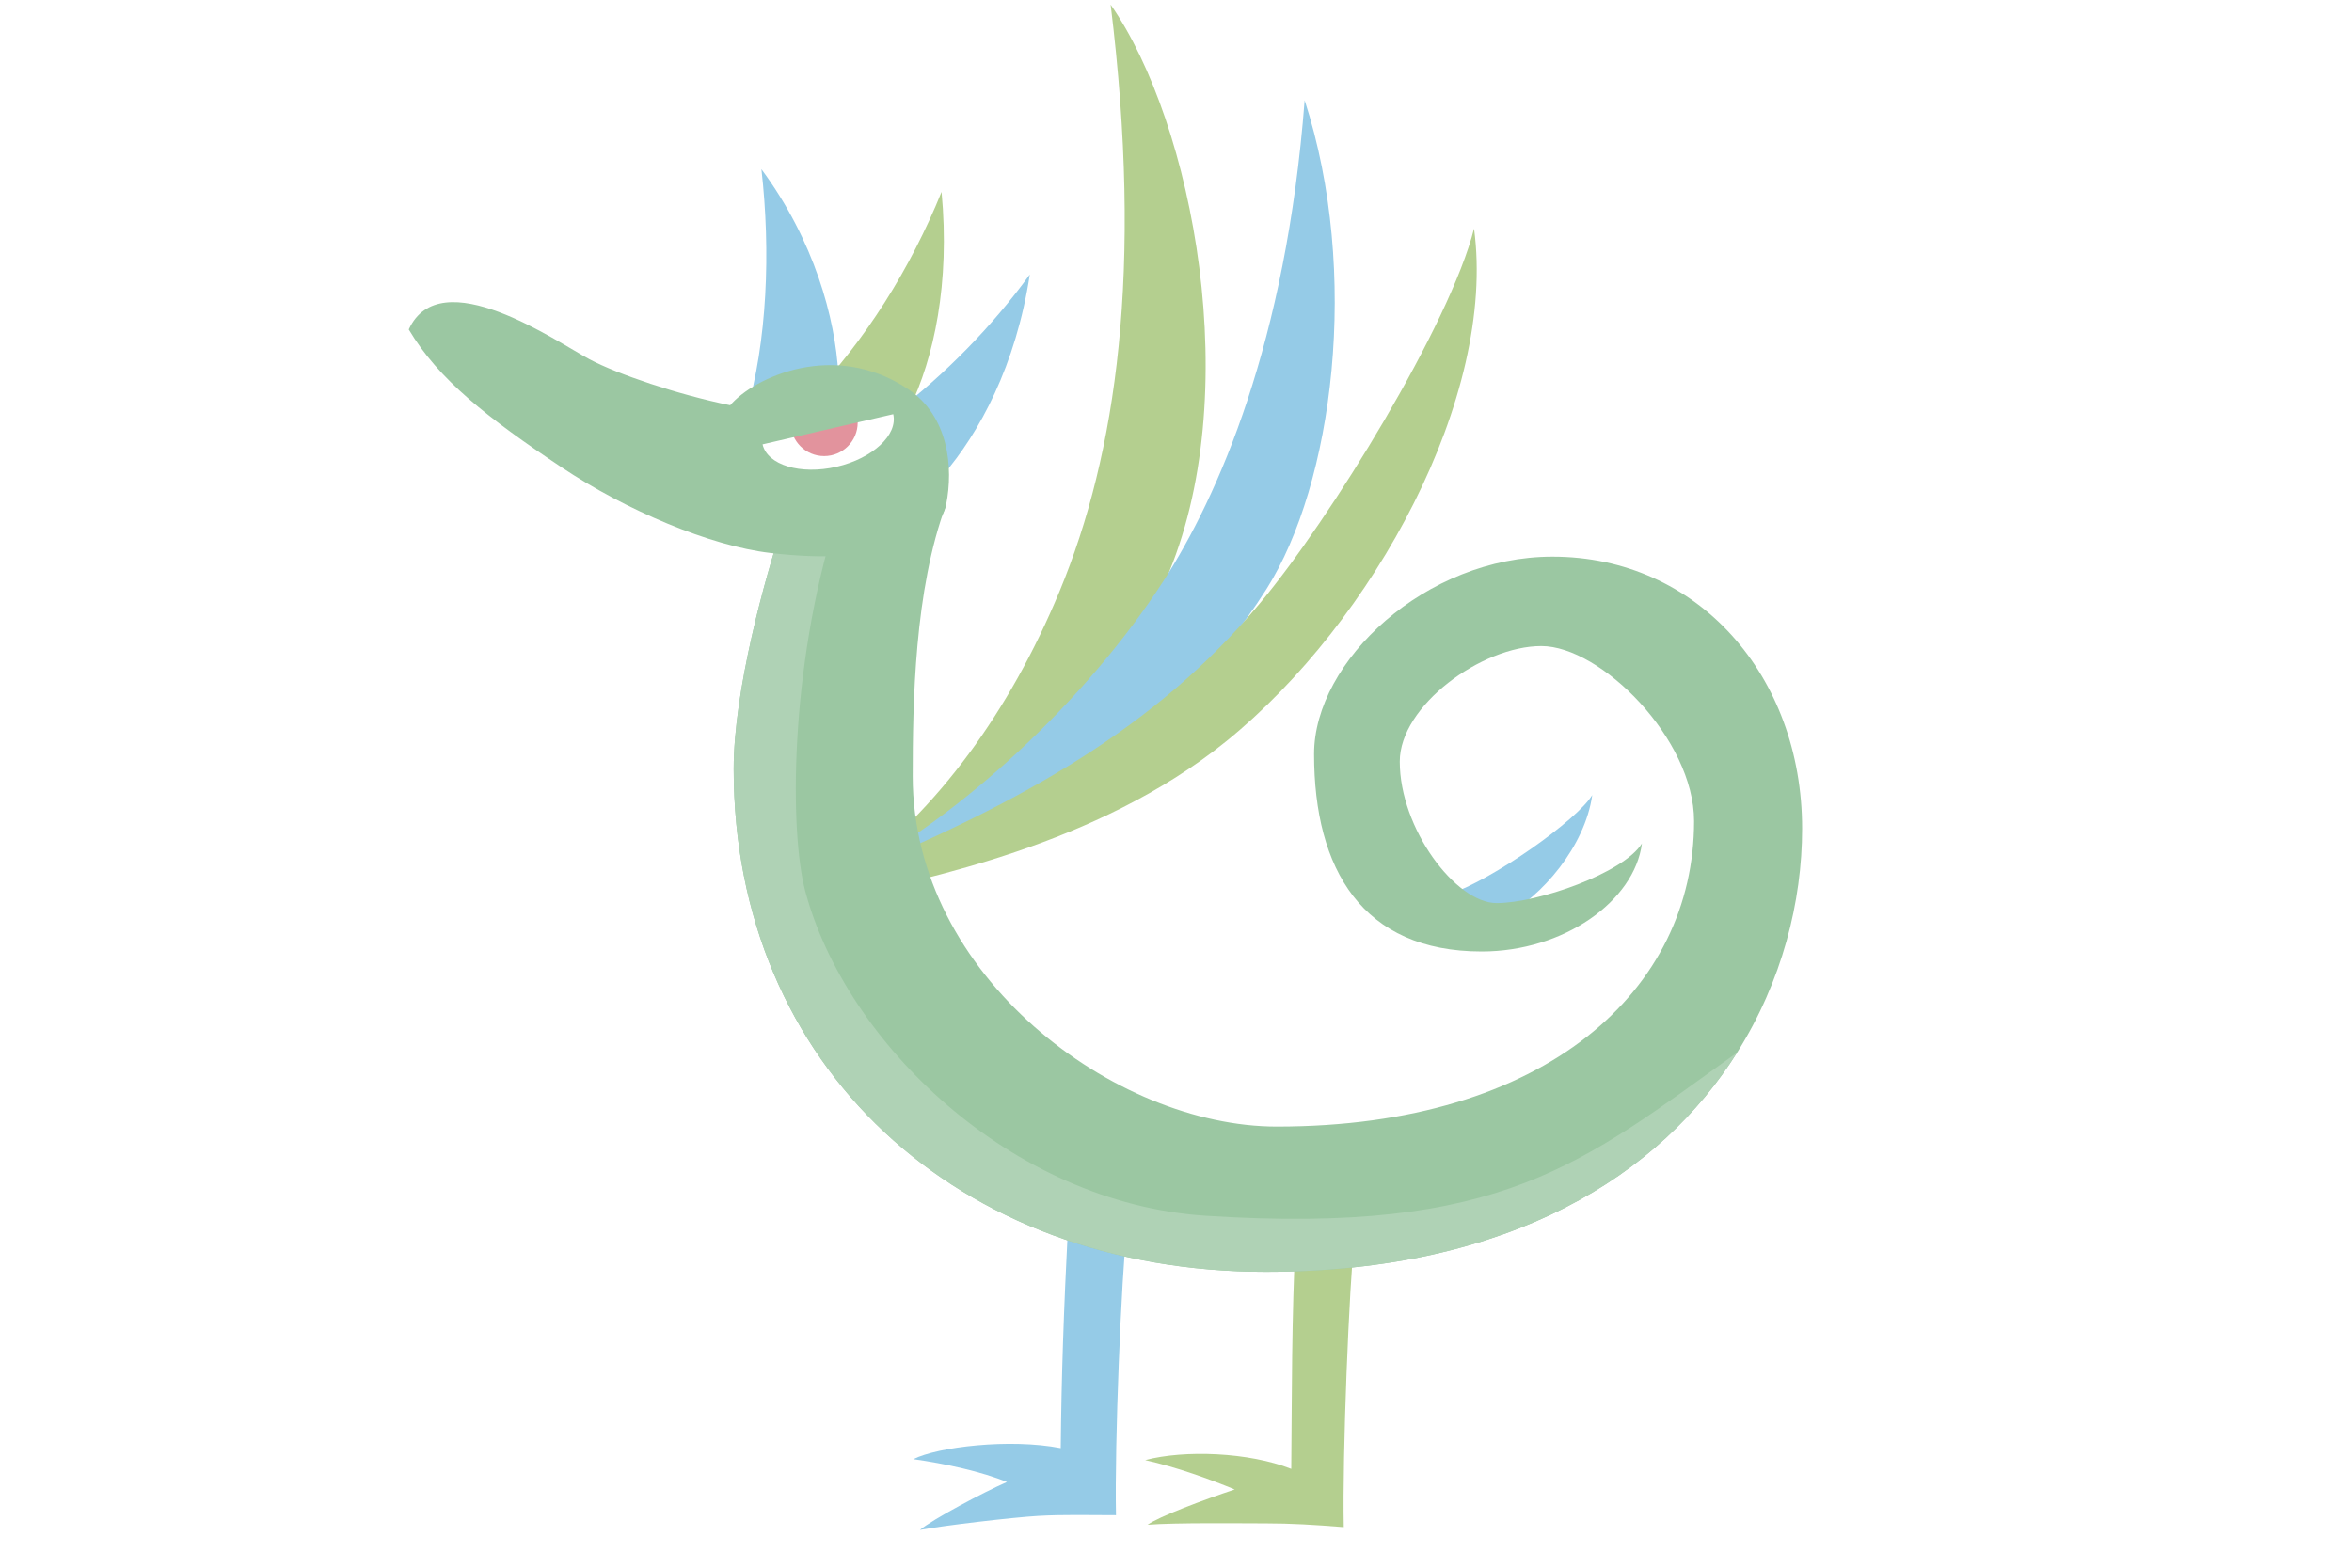 <?xml version="1.0" encoding="utf-8"?>
<!-- Generator: Adobe Illustrator 15.0.2, SVG Export Plug-In . SVG Version: 6.00 Build 0)  -->
<!DOCTYPE svg PUBLIC "-//W3C//DTD SVG 1.1//EN" "http://www.w3.org/Graphics/SVG/1.1/DTD/svg11.dtd">
<svg version="1.1" id="レイヤー_1" xmlns="http://www.w3.org/2000/svg" xmlns:xlink="http://www.w3.org/1999/xlink" x="0px"
	 y="0px" width="600px" height="400px" viewBox="0 0 600 400" enable-background="new 0 0 600 400" xml:space="preserve">
<g>
	<path fill="#B4CF8F" d="M297.271,148.242c20.788-47.201,6.974-117.09-13.941-147.059
		c8.276,67.71,1.522,114.556-13.051,149.721
		c-12.796,30.878-31.345,55.872-53.158,71.91l1.395,5.575
		C250.952,209.829,280.863,185.496,297.271,148.242z"/>
	<path fill="#95CBE7" d="M323.062,150.333c-25.222,39.855-69.19,64.302-104.547,78.057
		l-1.392-5.575c27.628-14.263,60.009-44.104,79.673-74.572
		c13.945-21.607,31.296-60.856,36.022-122.664
		C347.102,69.803,340.075,123.449,323.062,150.333z"/>
	<path fill="#B4CF8F" d="M321.28,154.073c18.072-21.511,48.63-71.439,54.75-95.74
		c5.76,42.833-25.646,100.355-63.143,130.745
		c-33.423,27.089-78.024,35.062-94.373,39.312l-1.395-5.575
		C261.092,204.443,294.671,185.754,321.28,154.073z"/>
	<path fill="#95CBE7" d="M369.485,228.25c11.404-3.803,32.899-19.055,36.701-25.393
		c-1.808,12.934-12.773,26.027-22.809,31.048L369.485,228.25z"/>
	<path fill="#95CBE7" d="M270.595,369.496c-12.988-2.534-31.363-0.315-37.606,2.814
		c8.085,1.126,17.484,3.195,23.876,5.828c-6.015,2.633-18.934,9.488-22.184,12.222
		c6.273-1.16,23.688-3.197,30.08-3.573c6.392-0.376,13.349-0.187,19.929-0.187
		c-0.377-18.804,1.317-59.598,2.818-74.076h-15.038
		C271.341,334.709,270.783,351.071,270.595,369.496z"/>
	<path fill="#B4CF8F" d="M329.401,374.793c-10.79-4.278-27.284-4.888-37.258-2.241
		c8.143,1.833,16.436,4.855,22.826,7.487c-7.911,2.63-19.398,6.938-22.217,9.005
		c6.929-0.569,24.228-0.355,30.113-0.355c6.404,0,12.438,0.355,19.93,0.966
		c-0.376-18.802,1.317-60.752,2.821-75.229h-15.041
		C329.448,336.61,329.588,356.369,329.401,374.793z"/>
	<path fill="#9BC7A2" d="M443.144,268.559c11.47-18.206,16.581-38.521,16.581-57.146
		c0-38.966-26.61-69.379-63.678-69.379c-32.314,0-60.825,26.611-60.825,50.371
		c0,29.463,12.355,50.371,42.768,50.371c20.91,0,38.968-12.83,40.868-27.562
		c-4.753,7.604-26.611,15.208-37.067,15.208c-10.452,0-24.709-19.009-24.709-36.115
		c0-14.257,20.908-29.463,36.115-29.463s38.966,23.761,38.966,44.668
		c0,42.843-37.524,77.934-106.444,77.934c-41.312,0-92.887-38.331-92.887-89.37
		c0-18.382,0.389-47.617,8.54-69.357l-41.757,5.305
		c-4.437,13.306-12.447,42.208-12.447,62.174c0,76.042,57.284,128.314,135.699,128.314
		C385.559,324.51,423.592,299.595,443.144,268.559z"/>
	<path fill="#AFD2B5" d="M213.18,132.868c-11.846,38.008-11.714,79.687-7.765,94.494
		c10.263,38.5,52.383,79.64,102.263,82.849c75.593,4.856,95.906-13.311,135.466-41.652
		c-19.552,31.036-57.585,55.951-120.277,55.951
		c-78.415,0-135.699-52.272-135.699-128.314c0-19.966,8.011-48.868,12.447-62.174
		L213.18,132.868z"/>
	<circle fill="#E2939D" cx="210.245" cy="107.819" r="8.553"/>
	<path fill="#95CBE7" d="M190.318,105.706c5.412-18.707,6.314-41.568,3.92-62.542
		c13.492,18.241,18.837,38.051,19.619,52.268L190.318,105.706z"/>
	<path fill="#95CBE7" d="M228.432,105.217c12.722-9.795,24.604-21.827,34.272-35.176
		c-3.52,23.157-12.879,40.457-22.194,51.226L228.432,105.217z"/>
	<path fill="#B4CF8F" d="M206.442,101.768c14.254-14.769,25.837-33.269,33.749-52.801
		c2.199,23.389-1.973,42.411-8.18,55.228L206.442,101.768z"/>
	<path fill="#9BC7A2" d="M196.464,141.083c-15.285-1.798-36.666-10.801-53.223-21.859
		c-18.773-12.54-31.363-22.335-38.966-35.164
		c8.078-17.582,37.708,3.13,46.094,7.602c7.128,3.803,22.572,9.03,35.898,11.739
		c6.171-7.21,26.614-16.634,45.362-4.136
		c10.412,6.943,11.603,20.043,9.741,29.452
		C239.573,137.808,224.519,144.383,196.464,141.083z M194.529,113.377
		c1.222,5.284,9.673,7.845,18.879,5.721c9.206-2.126,15.679-8.132,14.458-13.418
		L194.529,113.377z"/>
</g>
</svg>

